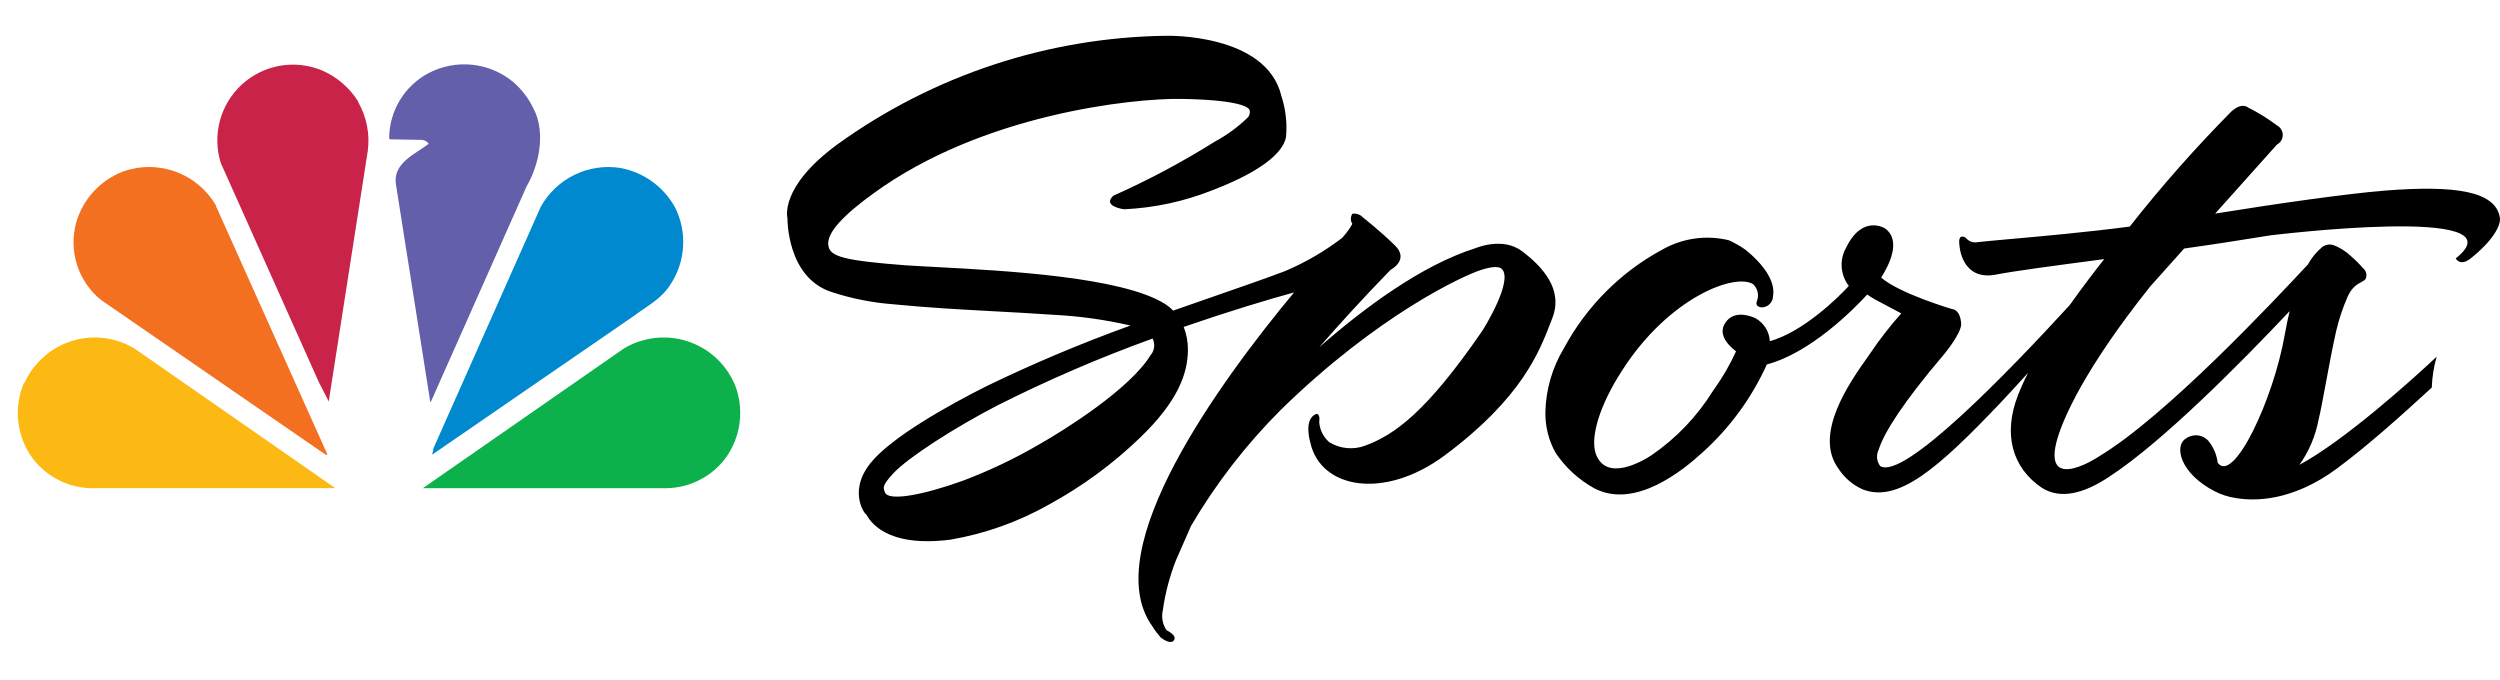 <svg width="136" height="37" viewBox="0 0 136 37" fill="none" xmlns="http://www.w3.org/2000/svg">
<path d="M29.058 5.971C29.683 7.266 29.326 8.968 28.651 10.131L23.453 21.828L23.409 21.878L21.533 9.993C21.383 8.855 22.609 8.373 23.322 7.823C23.281 7.762 23.227 7.712 23.165 7.675C23.102 7.638 23.032 7.616 22.959 7.61L21.22 7.579L21.17 7.523C21.173 6.793 21.374 6.077 21.752 5.452C22.129 4.828 22.67 4.317 23.315 3.976C24.043 3.596 24.866 3.438 25.683 3.522C26.499 3.607 27.273 3.93 27.907 4.451C28.398 4.872 28.791 5.395 29.058 5.984" fill="#645FAA"/>
<path d="M19.489 5.559C19.945 6.361 20.128 7.29 20.008 8.205L17.888 21.809V21.853L17.331 20.759L12.014 8.874C11.778 8.127 11.759 7.329 11.961 6.572C12.163 5.815 12.576 5.131 13.153 4.601C13.729 4.071 14.445 3.717 15.217 3.579C15.988 3.442 16.782 3.528 17.506 3.826C18.325 4.178 19.017 4.772 19.489 5.527" fill="#C9234A"/>
<path d="M36.721 11.279C37.052 11.937 37.204 12.671 37.161 13.407C37.118 14.143 36.882 14.854 36.477 15.47C35.982 16.27 35.169 16.664 34.487 17.183L23.51 24.733L23.585 24.377L29.421 11.241C29.839 10.494 30.474 9.892 31.243 9.515C32.012 9.138 32.878 9.005 33.724 9.133C34.352 9.245 34.947 9.496 35.465 9.867C35.983 10.239 36.412 10.721 36.721 11.279Z" fill="#0089CF"/>
<path d="M11.749 11.212L17.817 24.736H17.716L5.475 16.304C4.87 15.806 4.422 15.143 4.187 14.396C3.951 13.649 3.938 12.849 4.149 12.094C4.328 11.476 4.647 10.906 5.081 10.43C5.515 9.954 6.052 9.584 6.651 9.348C7.589 9.001 8.62 8.998 9.558 9.342C10.497 9.686 11.283 10.354 11.774 11.225" fill="#F37021"/>
<path d="M39.936 20.827C40.223 21.502 40.327 22.241 40.238 22.969C40.149 23.697 39.87 24.388 39.43 24.974C39.032 25.487 38.519 25.897 37.931 26.172C37.344 26.448 36.7 26.579 36.052 26.557H23.004L33.931 18.963C34.441 18.656 35.009 18.461 35.599 18.39C36.19 18.318 36.788 18.373 37.356 18.551C37.924 18.728 38.447 19.024 38.892 19.418C39.337 19.813 39.693 20.297 39.936 20.84" fill="#0DB14B"/>
<path d="M1.304 20.827C1.015 21.501 0.909 22.239 0.997 22.968C1.085 23.696 1.363 24.388 1.804 24.974C2.203 25.486 2.718 25.897 3.306 26.172C3.894 26.447 4.539 26.579 5.188 26.556H18.243L7.321 18.963C6.813 18.656 6.246 18.46 5.656 18.39C5.067 18.318 4.469 18.373 3.902 18.551C3.336 18.728 2.813 19.024 2.37 19.419C1.926 19.813 1.571 20.297 1.329 20.839" fill="#FDB913"/>
<path fill-rule="evenodd" clip-rule="evenodd" d="M80.255 13.505C80.255 13.505 81.75 12.855 82.807 13.674H82.819C83.883 14.5 85.065 15.72 84.445 17.309C84.415 17.386 84.385 17.465 84.354 17.546C83.736 19.151 82.77 21.663 78.603 24.765C75.313 27.217 71.848 26.591 71.285 24.089C71.285 24.089 70.878 22.769 71.623 22.513C71.623 22.513 71.829 22.5 71.766 22.963C71.781 23.175 71.837 23.381 71.933 23.57C72.028 23.759 72.161 23.927 72.323 24.064C72.614 24.239 72.941 24.346 73.279 24.376C73.617 24.407 73.957 24.36 74.275 24.239C75.845 23.664 77.603 22.413 80.611 18.034L80.692 17.909C80.692 17.909 82.356 15.251 81.693 14.625C81.581 14.519 81.274 14.456 80.58 14.681C79.604 14.988 74.95 17.134 69.671 22.3C67.787 24.185 66.149 26.301 64.798 28.599L63.973 30.476C63.63 31.348 63.391 32.257 63.26 33.184C63.214 33.371 63.209 33.566 63.243 33.756C63.278 33.945 63.352 34.126 63.46 34.285C63.46 34.285 64.067 34.566 63.86 34.835C63.654 35.104 63.135 34.673 63.135 34.673C62.963 34.477 62.808 34.268 62.672 34.047C59.694 29.856 66.418 20.699 70.397 15.908C68.977 16.295 66.838 16.94 64.392 17.784C64.548 18.182 64.627 18.607 64.623 19.035C64.617 20.349 64.048 21.862 62.015 23.814C60.537 25.239 58.875 26.459 57.073 27.442C55.41 28.384 53.597 29.032 51.713 29.356C48.167 29.808 47.312 28.332 47.102 27.946C47.228 28.19 46.019 26.87 47.347 25.203C48.46 23.801 51.594 22.044 53.683 20.999C56.228 19.767 58.836 18.669 61.496 17.709C60.131 17.393 58.741 17.198 57.342 17.127C56.119 17.043 55.024 16.984 53.97 16.928C52.201 16.833 50.545 16.744 48.585 16.552C47.451 16.466 46.332 16.244 45.251 15.889C42.787 15.107 42.837 11.867 42.837 11.867C42.837 11.867 42.368 10.19 45.551 7.857C50.769 4.092 57.02 2.028 63.453 1.946C63.453 1.946 68.902 1.802 69.709 5.23C69.937 5.932 70.025 6.671 69.965 7.407C69.884 8.057 69.102 9.139 65.974 10.341C64.436 10.955 62.806 11.308 61.152 11.385C61.152 11.385 59.938 11.235 60.564 10.647C62.474 9.796 64.321 8.811 66.093 7.701C66.753 7.345 67.359 6.899 67.895 6.375C67.935 6.323 67.964 6.264 67.979 6.2C67.994 6.136 67.995 6.07 67.982 6.006C67.938 5.768 67.125 5.424 64.229 5.38C61.583 5.343 53.414 6.212 47.497 10.534C45.971 11.642 44.901 12.674 45.07 13.405C45.195 13.968 45.958 14.181 49.336 14.438C49.775 14.466 50.313 14.495 50.921 14.527C54.649 14.723 61.003 15.058 63.353 16.52C63.523 16.628 63.681 16.754 63.823 16.896C64.599 16.622 65.351 16.362 66.07 16.112C67.49 15.62 68.784 15.172 69.884 14.757C70.999 14.287 72.05 13.678 73.011 12.943L73.093 12.849C73.275 12.643 73.434 12.419 73.568 12.18C73.515 12.098 73.487 12.002 73.487 11.904C73.487 11.807 73.515 11.711 73.568 11.629C73.671 11.611 73.778 11.619 73.877 11.653C73.977 11.687 74.066 11.745 74.137 11.823C74.137 11.823 75.088 12.567 75.889 13.355C76.689 14.144 75.645 14.681 75.645 14.681C74.181 16.189 72.899 17.59 71.766 18.891C74.231 16.727 77.359 14.419 80.255 13.505ZM47.102 27.946C47.1 27.943 47.099 27.94 47.096 27.936C47.098 27.939 47.1 27.943 47.102 27.946ZM56.592 24.139C57.83 23.439 61.533 21.137 62.628 19.26L62.634 19.273C62.721 19.149 62.774 19.004 62.786 18.854C62.798 18.703 62.769 18.552 62.703 18.416C59.813 19.461 56.989 20.678 54.246 22.062C51.938 23.257 49.436 24.865 48.617 25.728C47.992 26.392 48.048 26.536 48.119 26.721C48.127 26.739 48.134 26.759 48.141 26.779C48.31 27.292 50.224 26.929 52.376 26.153C53.836 25.603 55.246 24.929 56.592 24.139ZM132.555 19.403C132.556 19.402 132.557 19.401 132.558 19.4L132.571 19.35C132.566 19.368 132.561 19.385 132.555 19.403ZM125.09 25.286C127.509 23.992 131.227 20.656 132.555 19.403C132.398 19.95 132.308 20.514 132.289 21.083L132.135 21.224C130.781 22.461 128.974 24.112 127.167 25.461C124.721 27.282 122.657 27.269 121.631 27.094C121.225 27.035 120.831 26.909 120.467 26.719C118.585 25.743 118.272 24.26 118.897 23.866C119.084 23.725 119.316 23.66 119.549 23.685C119.781 23.709 119.996 23.821 120.148 23.998C120.419 24.336 120.59 24.743 120.643 25.174C121.493 26.35 123.664 21.771 124.289 18.218C124.371 17.736 124.464 17.317 124.558 16.923C121.881 19.763 117.646 24.035 114.775 25.912C113.33 26.887 112.061 27.163 111.079 26.537C109.433 25.43 108.977 23.585 109.765 21.533C109.931 21.107 110.119 20.689 110.328 20.282C109.832 20.833 109.319 21.389 108.789 21.952C105.418 25.493 103.247 27.382 101.321 26.619C100.789 26.38 100.337 25.994 100.02 25.505C98.622 23.628 100.635 20.784 101.603 19.418C101.644 19.359 101.684 19.303 101.721 19.25C102.239 18.478 102.81 17.742 103.429 17.048L102.015 16.298C101.852 16.21 101.715 16.116 101.577 16.023L101.577 16.023C100.814 16.854 98.481 19.2 96.116 19.826C95.294 21.645 94.103 23.274 92.62 24.611C91.6 25.543 88.973 27.726 86.74 26.569C85.891 26.103 85.165 25.44 84.626 24.636C84.247 23.958 84.055 23.192 84.069 22.415C84.096 21.187 84.446 19.988 85.082 18.937C86.305 16.662 88.169 14.795 90.443 13.57C91.539 12.952 92.829 12.773 94.052 13.07C94.373 13.215 94.679 13.391 94.966 13.595C95.829 14.29 96.604 15.253 96.454 16.098C96.454 16.263 96.388 16.422 96.271 16.54C96.154 16.657 95.995 16.723 95.829 16.723C95.46 16.686 95.566 16.41 95.566 16.41C95.634 16.251 95.653 16.075 95.618 15.905C95.583 15.735 95.497 15.579 95.372 15.46C94.396 14.84 90.812 16.154 88.248 20.145C86.996 22.077 86.515 23.779 86.803 24.661C87.353 26.256 89.355 25.092 89.855 24.755C91.197 23.833 92.332 22.642 93.189 21.258C93.678 20.587 94.097 19.868 94.44 19.113C93.89 18.687 93.402 18.068 93.952 17.436C94.503 16.804 95.497 17.311 95.497 17.311C95.723 17.436 95.913 17.616 96.05 17.835C96.187 18.054 96.266 18.304 96.279 18.562C98.074 18.055 99.951 16.241 100.576 15.553C100.349 15.259 100.213 14.905 100.188 14.534C100.162 14.163 100.247 13.793 100.432 13.47C101.314 11.65 102.534 12.419 102.534 12.419C103.472 13.07 102.741 14.471 102.334 15.097C103.291 15.954 106.181 16.811 106.181 16.811C106.181 16.811 106.625 16.792 106.687 17.593C106.731 18.118 105.73 19.306 105.73 19.306C103.566 21.846 102.484 23.535 102.196 24.473C102.127 24.614 102.099 24.771 102.114 24.927C102.129 25.082 102.188 25.231 102.284 25.355C103.554 26.137 109.24 20.257 112.592 16.598C113.318 15.572 114.006 14.684 114.469 14.096L114.208 14.13C111.635 14.471 109.593 14.741 108.564 14.94C106.694 15.291 106.594 13.351 106.594 13.351C106.494 12.626 106.931 12.932 106.931 12.932C107.011 13.032 107.118 13.107 107.238 13.149C107.359 13.191 107.489 13.198 107.613 13.17C107.926 13.133 108.518 13.08 109.287 13.011C110.982 12.86 113.538 12.631 115.857 12.326C117.579 10.139 119.423 8.05 121.381 6.071C121.969 5.533 122.3 5.852 122.3 5.852C122.85 6.125 123.374 6.45 123.864 6.821C123.96 6.871 124.04 6.946 124.096 7.038C124.152 7.13 124.182 7.236 124.182 7.344C124.182 7.451 124.152 7.557 124.096 7.649C124.04 7.741 123.96 7.816 123.864 7.866L120.505 11.619C123.914 11.068 127.723 10.53 129.737 10.368C133.578 10.068 135.755 10.399 135.992 11.832C136.061 12.269 135.605 13.101 134.404 14.058C133.822 14.521 133.59 14.058 133.59 14.058C137.337 11.094 123.482 12.807 123.482 12.807C121.906 13.064 120.336 13.308 118.816 13.52L116.977 15.578C113.43 20.019 112.167 22.84 111.86 24.091C111.191 26.863 114.337 24.736 114.143 24.855C117.778 22.697 123.739 16.329 125.553 14.384C125.749 14.023 126.013 13.702 126.328 13.439C126.41 13.378 126.503 13.336 126.603 13.316C126.702 13.295 126.805 13.297 126.904 13.32C127.278 13.456 127.619 13.669 127.905 13.946C128.129 14.137 128.339 14.346 128.53 14.571C128.618 14.636 128.682 14.729 128.713 14.834C128.743 14.939 128.738 15.051 128.699 15.153C128.659 15.239 128.57 15.286 128.455 15.347C128.243 15.458 127.946 15.615 127.711 16.141C127.445 16.746 127.236 17.374 127.085 18.018C126.886 18.903 126.692 19.949 126.521 20.867C126.366 21.706 126.23 22.437 126.128 22.84C125.961 23.721 125.607 24.555 125.09 25.286Z" fill="black"/>
</svg>
